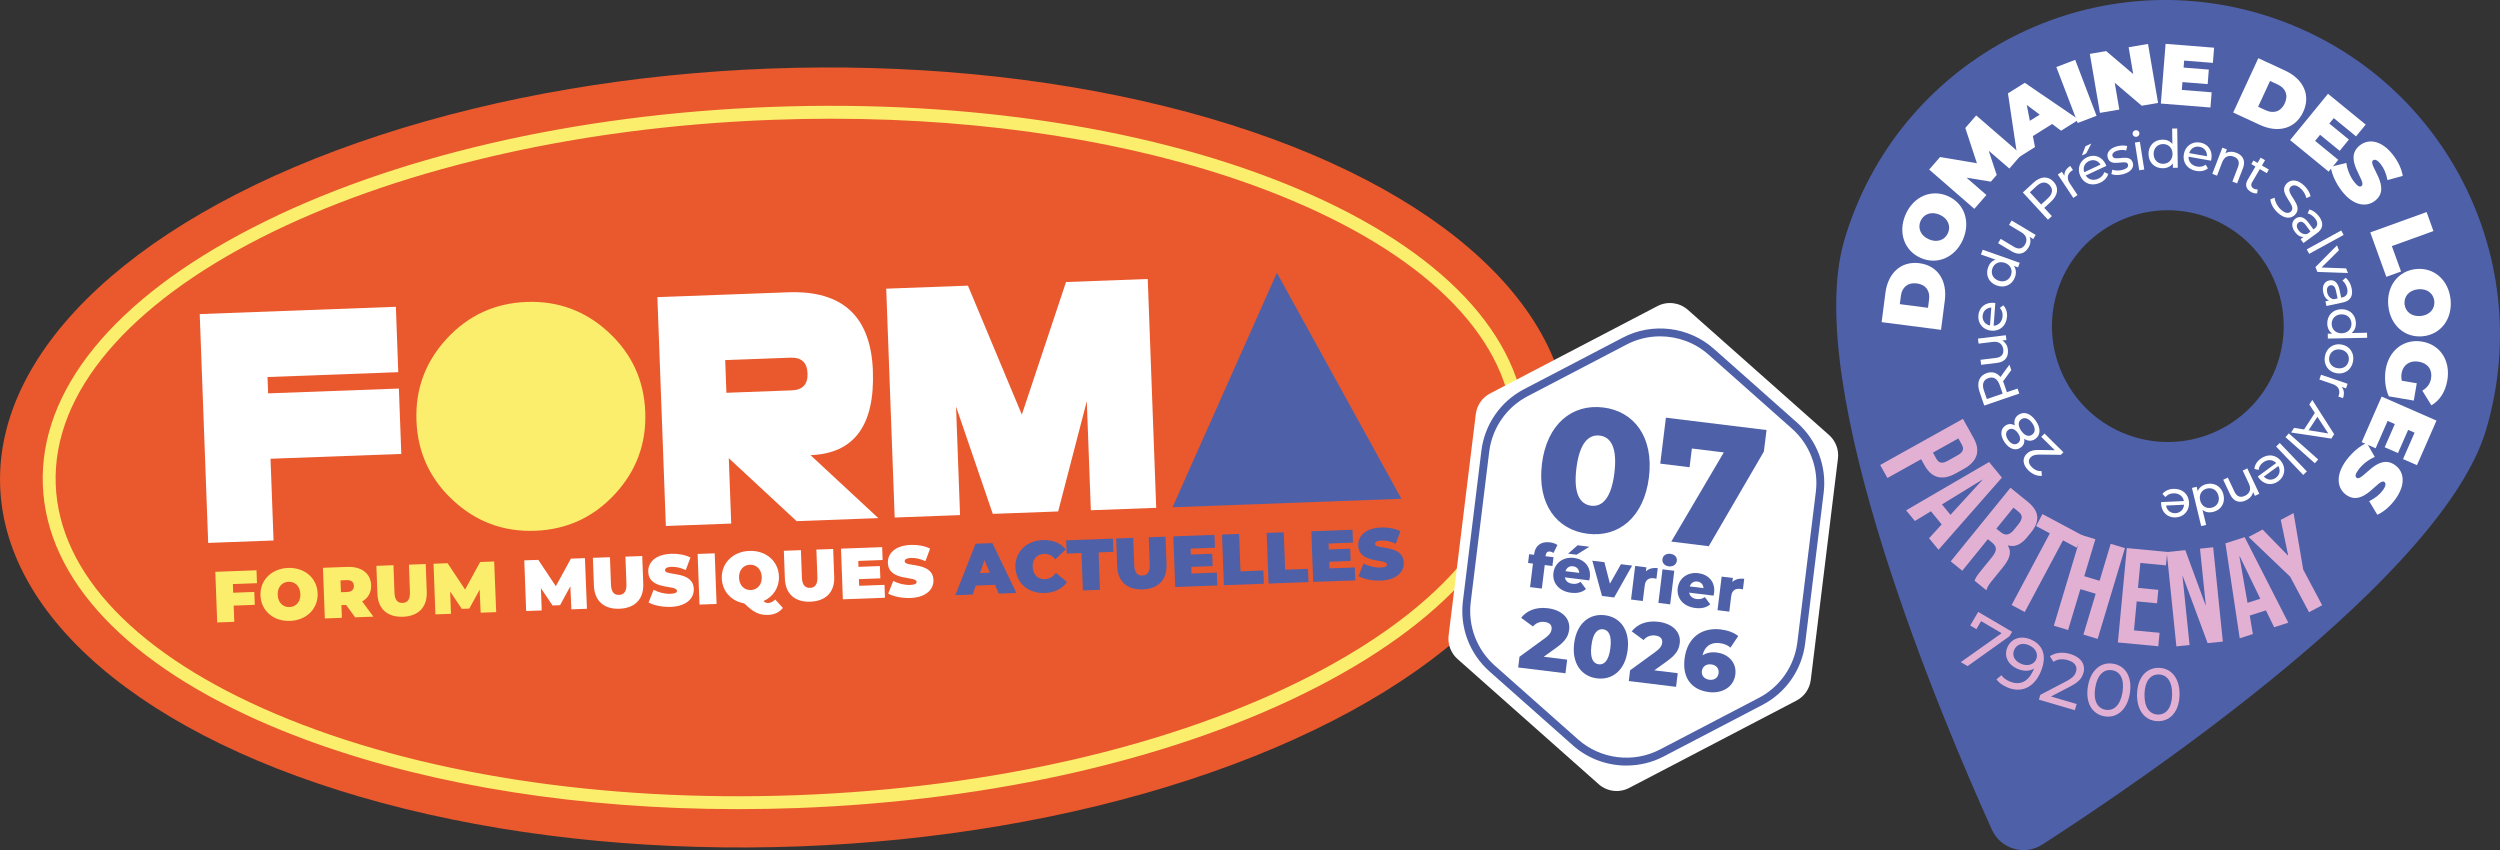 <?xml version="1.0" encoding="UTF-8"?>
<svg id="Calque_1" xmlns="http://www.w3.org/2000/svg" version="1.1" viewBox="0 0 897.89 305.32">
  <rect x="0" y="0" width="897.89" height="305.32" fill="#333333" stroke="none"/>
  <!-- Generator: Adobe Illustrator 29.7.1, SVG Export Plug-In . SVG Version: 2.1.1 Build 8)  -->
  <defs>
    <style>
      .st0 {
        fill: #e1b0d2;
      }

      .st1 {
        isolation: isolate;
      }

      .st2 {
        fill: #4e60a8;
      }

      .st3 {
        fill: #fff;
      }

      .st4 {
        fill: #e9592d;
      }

      .st5 {
        fill: #fcee6d;
      }
    </style>
  </defs>
  <g>
    <g>
      <ellipse class="st4" cx="281.79" cy="164.3" rx="281.92" ry="139.78" transform="translate(-5.89 10.54) rotate(-2.12)"/>
      <path class="st5" d="M243.61,290.2c-54.79-2.1-105.61-12.25-146.24-29.46-51.61-21.87-80.73-52.62-81.99-86.58-1.26-33.96,25.51-66.78,75.37-92.4,49.31-25.34,115.5-40.74,186.37-43.36s138.01,7.85,189.06,29.47c51.61,21.87,80.73,52.62,81.99,86.58s-25.51,66.78-75.37,92.4c-49.31,25.34-115.5,40.74-186.36,43.36-14.46.53-28.78.52-42.82-.01h0ZM319.8,43.04c-13.94-.53-28.14-.54-42.5,0C132.95,48.37,17.54,107.12,20.01,173.99c1.19,32.07,29.3,61.36,79.17,82.49,50.44,21.37,116.88,31.71,187.08,29.11,70.21-2.6,135.7-17.81,184.42-42.85,48.17-24.75,74.05-56.05,72.86-88.11-1.19-32.07-29.3-61.36-79.17-82.49-40.12-17-90.37-27.02-144.58-29.1h.01Z"/>
    </g>
    <g>
      <polygon class="st3" points="71.73 112.8 74.77 194.99 98.25 194.12 97.16 164.76 144.13 163.03 143.26 139.55 96.3 141.28 96.08 135.41 143.04 133.67 142.18 110.19 71.73 112.8"/>
      <g>
        <path class="st5" d="M189.14,108.45c-11.35.42-20.89,4.79-28.61,13.11-7.73,8.32-11.38,18.16-10.96,29.5.42,11.35,4.79,20.89,13.11,28.61,8.32,7.73,18.15,11.38,29.5,10.96s20.89-4.79,28.61-13.11c7.72-8.32,11.38-18.16,10.96-29.5s-4.79-20.89-13.11-28.61c-8.32-7.73-18.16-11.38-29.5-10.96"/>
        <path class="st3" d="M284.37,140.2l-23.48.87-.43-11.74,23.48-.87c3.91-.14,5.94,1.74,6.09,5.65s-1.74,5.94-5.65,6.09M313.51,133.25c-.72-19.57-10.87-28.99-30.44-28.27l-46.97,1.74,3.04,82.19,23.48-.87-.87-23.48,24.35,22.61,29.35-1.09-24.35-22.61c15.65-.58,23.12-10.65,22.4-30.22"/>
      </g>
      <polygon class="st3" points="382.87 101.29 367 148.91 347.64 102.59 318.29 103.68 321.33 185.87 344.81 185 343.37 146.02 356.56 184.56 380.04 183.69 390.33 144.1 391.78 183.26 415.26 182.39 412.22 100.2 382.87 101.29"/>
      <polygon class="st2" points="458.6 97.98 421.13 182.18 503.32 179.14 458.6 97.98"/>
      <polygon class="st5" points="77.33 205.37 78.01 223.56 84.14 223.33 83.92 217.51 91.51 217.23 91.34 212.6 83.75 212.88 83.64 209.77 92.29 209.45 92.12 204.82 77.33 205.37"/>
      <g>
        <path class="st5" d="M107.89,213.34c-.1-2.83-1.99-4.48-4.25-4.4s-4.02,1.86-3.91,4.7,1.98,4.48,4.25,4.4c2.26-.08,4.02-1.86,3.91-4.7M93.55,213.87c-.2-5.51,3.99-9.67,9.91-9.89,5.92-.22,10.41,3.62,10.62,9.13.2,5.51-3.99,9.67-9.91,9.89s-10.41-3.62-10.62-9.13"/>
        <path class="st5" d="M124.52,208.36l-2.23.08.16,4.26,2.23-.08c1.69-.06,2.46-.9,2.42-2.22s-.88-2.1-2.57-2.04M124.28,217.26l-1.66.06.17,4.57-6.13.23-.67-18.19,8.76-.32c5.07-.19,8.39,2.34,8.54,6.55.1,2.62-1.08,4.65-3.22,5.84l4.03,5.47-6.55.24-3.26-4.46h0Z"/>
        <path class="st5" d="M135.55,213.23l-.37-10,6.13-.23.36,9.82c.1,2.78,1.21,3.78,2.92,3.72s2.74-1.14,2.64-3.92l-.36-9.82,6.03-.22.37,10c.2,5.46-2.96,8.72-8.54,8.93-5.58.21-8.98-2.82-9.18-8.27"/>
      </g>
      <polygon class="st5" points="172.63 220.05 172.27 211.77 168.56 218.57 165.86 218.67 161.68 212.45 161.97 220.45 156.38 220.66 155.71 202.47 160.75 202.28 167.04 211.75 172.45 201.85 177.49 201.66 178.21 219.85 172.63 220.05"/>
      <polygon class="st3" points="205.21 218.85 204.85 210.56 201.15 217.36 198.45 217.46 194.27 211.24 194.56 219.24 188.97 219.45 188.3 201.26 193.34 201.08 199.63 210.55 205.04 200.64 210.08 200.46 210.8 218.64 205.21 218.85"/>
      <g>
        <path class="st3" d="M213.31,210.35l-.37-10,6.13-.23.36,9.82c.1,2.78,1.21,3.78,2.92,3.72s2.74-1.14,2.64-3.92l-.36-9.82,6.03-.22.37,10c.2,5.46-2.96,8.72-8.54,8.93-5.58.21-8.98-2.82-9.18-8.27"/>
        <path class="st3" d="M232.94,216.37l1.81-4.54c1.75.95,4.06,1.52,6.06,1.44,1.74-.06,2.35-.45,2.33-1.07-.08-2.29-10.07-.07-10.32-6.85-.12-3.38,2.6-6.24,8.24-6.45,2.44-.09,4.98.34,6.92,1.33l-1.68,4.51c-1.83-.84-3.53-1.22-5.12-1.16-1.79.07-2.35.61-2.32,1.23.08,2.18,10.07,0,10.32,6.7.12,3.33-2.61,6.24-8.24,6.45-3.04.11-6.13-.53-7.99-1.58"/>
      </g>
      <rect class="st3" x="250.89" y="198.83" width="6.14" height="18.2" transform="translate(-7.52 9.54) rotate(-2.12)"/>
      <g>
        <path class="st3" d="M265.43,207.52c.1,2.83,1.98,4.48,4.25,4.4,2.26-.08,4.02-1.87,3.91-4.7-.1-2.83-1.99-4.48-4.25-4.4s-4.02,1.86-3.91,4.7M281.18,218.33c-1.22,1.55-3.03,2.43-5.22,2.51-3.22.12-5.26-.82-8.66-4.13-4.61-.79-7.89-4.29-8.06-8.96-.2-5.51,3.99-9.67,9.91-9.89s10.41,3.62,10.61,9.13c.15,4.03-2.04,7.33-5.55,8.89.57.55,1.07.72,1.72.69.88-.03,1.75-.48,2.48-1.26l2.76,3.02h0Z"/>
        <path class="st3" d="M281.89,207.82l-.37-10,6.13-.23.36,9.82c.1,2.78,1.21,3.78,2.92,3.72,1.72-.06,2.74-1.14,2.64-3.92l-.36-9.82,6.03-.22.37,10c.2,5.46-2.96,8.72-8.54,8.93-5.58.21-8.98-2.82-9.18-8.27"/>
      </g>
      <polygon class="st3" points="317.67 210.06 317.84 214.68 302.72 215.24 302.05 197.05 316.83 196.51 317 201.13 308.25 201.46 308.33 203.59 316.02 203.3 316.18 207.72 308.49 208 308.58 210.39 317.67 210.06"/>
      <path class="st3" d="M319.01,213.18l1.81-4.54c1.75.95,4.06,1.52,6.06,1.44,1.74-.06,2.35-.45,2.33-1.07-.08-2.29-10.07-.07-10.32-6.85-.12-3.38,2.6-6.24,8.24-6.45,2.44-.09,4.98.34,6.92,1.33l-1.68,4.51c-1.83-.84-3.53-1.22-5.12-1.16-1.79.07-2.35.61-2.32,1.23.08,2.18,10.07,0,10.32,6.7.12,3.33-2.61,6.24-8.24,6.45-3.04.11-6.13-.53-7.99-1.58"/>
      <path class="st2" d="M355.51,205.69l-1.94-4.51-1.6,4.64,3.53-.13h.01ZM357.36,210.05l-6.91.26-1.1,3.22-6.24.23,7.28-18.48,6.03-.22,8.62,17.9-6.34.23-1.34-3.13h0Z"/>
      <path class="st2" d="M364.7,203.84c-.21-5.59,3.94-9.67,9.78-9.88,3.56-.13,6.41,1.06,8.29,3.34l-3.74,3.6c-1.12-1.31-2.42-2.04-4.05-1.98-2.55.09-4.2,1.92-4.09,4.7.1,2.78,1.88,4.48,4.43,4.39,1.64-.06,2.88-.89,3.9-2.28l4,3.31c-1.71,2.41-4.46,3.81-8.02,3.94-5.85.22-10.28-3.55-10.49-9.13"/>
      <polygon class="st2" points="388.42 198.62 383.1 198.82 382.92 194.06 399.71 193.44 399.88 198.2 394.56 198.39 395.05 211.83 388.92 212.05 388.42 198.62"/>
      <path class="st2" d="M401.25,203.4l-.37-10,6.13-.23.36,9.82c.1,2.78,1.21,3.78,2.92,3.72,1.71-.06,2.74-1.14,2.64-3.92l-.36-9.82,6.03-.22.37,10c.2,5.46-2.96,8.72-8.54,8.93-5.59.21-8.98-2.82-9.18-8.27"/>
      <polygon class="st2" points="437.03 205.64 437.2 210.27 422.08 210.83 421.41 192.64 436.19 192.09 436.36 196.72 427.61 197.04 427.69 199.17 435.38 198.89 435.54 203.3 427.85 203.59 427.94 205.98 437.03 205.64"/>
      <polygon class="st2" points="438.9 191.99 445.03 191.77 445.53 205.2 453.74 204.89 453.92 209.65 439.57 210.18 438.9 191.99"/>
      <polygon class="st2" points="454.93 191.4 461.07 191.17 461.56 204.61 469.77 204.3 469.95 209.06 455.61 209.59 454.93 191.4"/>
      <polygon class="st2" points="486.59 203.81 486.76 208.44 471.64 208.99 470.97 190.81 485.75 190.26 485.92 194.88 477.17 195.21 477.25 197.34 484.94 197.05 485.1 201.47 477.41 201.76 477.5 204.15 486.59 203.81"/>
      <path class="st2" d="M487.93,206.93l1.81-4.54c1.75.95,4.06,1.52,6.06,1.44,1.74-.06,2.35-.45,2.33-1.07-.08-2.29-10.07-.07-10.32-6.85-.12-3.38,2.61-6.24,8.24-6.45,2.44-.09,4.98.34,6.92,1.33l-1.68,4.51c-1.83-.84-3.53-1.22-5.12-1.16-1.79.07-2.35.61-2.32,1.23.08,2.18,10.07,0,10.32,6.7.12,3.33-2.61,6.24-8.24,6.45-3.04.11-6.14-.53-7.99-1.58"/>
    </g>
  </g>
  <g>
    <path class="st2" d="M811.68,4.94c-63.66-18.78-130.49,17.61-149.27,81.27-15.55,52.72,35.12,172.24,53,211.78,3.14,6.94,11.69,9.46,18.09,5.34,36.47-23.5,143.89-96.4,159.44-149.12,18.78-63.66-17.61-130.49-81.27-149.27h.01ZM818.5,128.9c-6.5,22.04-29.64,34.64-51.68,28.14s-34.64-29.64-28.14-51.68,29.64-34.64,51.68-28.14,34.64,29.64,28.14,51.68Z"/>
    <g>
      <path class="st3" d="M675.8,115.7l1.36-10.51c.92-7.13,5.61-11.51,12.22-10.66,6.61.86,10.03,6.29,9.11,13.42l-1.36,10.51-21.33-2.76h0ZM692.84,107.53c.39-3.02-1.14-5.32-4.4-5.74s-5.33,1.42-5.72,4.44l-.39,3.01,10.12,1.31s.39-3.02.39-3.02Z"/>
      <path class="st3" d="M689.85,92.65c-5.97-2.61-8.24-9.2-5.44-15.62,2.81-6.42,9.19-9.22,15.16-6.61s8.24,9.2,5.44,15.62c-2.81,6.42-9.19,9.22-15.16,6.61ZM696.64,77.12c-3.07-1.34-5.79-.18-6.86,2.26-1.07,2.45-.08,5.23,2.99,6.57s5.79.19,6.86-2.26c1.07-2.45.08-5.23-2.99-6.57Z"/>
      <path class="st3" d="M721.69,60.54l-7.43-6.39,2.87,8.68-2.1,2.41-8.74-1.42,7.14,6.21-4.33,4.98-16.23-14.11,3.91-4.5,13.24,2.23-4.17-12.67,3.91-4.5,16.26,14.07-4.33,4.98v.03Z"/>
      <path class="st3" d="M737.03,44.54l-6.92,4.34.77,3.94-6.25,3.92-3.46-23.21,6.04-3.79,19.39,13.23-6.35,3.98-3.21-2.41h-.01ZM732.57,41.17l-4.64-3.47,1.1,5.69,3.54-2.22h0Z"/>
      <path class="st3" d="M738.55,24.08l6.77-2.59,7.67,20.09-6.77,2.59s-7.67-20.09-7.67-20.09Z"/>
      <path class="st3" d="M771.47,15.78l3.62,21.19-5.87,1-9.7-8.25,1.64,9.63-6.96,1.19-3.62-21.19,5.87-1,9.7,8.25-1.64-9.63s6.96-1.19,6.96-1.19Z"/>
      <path class="st3" d="M794.33,33.16l-.43,5.45-17.82-1.42,1.7-21.44,17.42,1.38-.43,5.45-10.32-.82-.2,2.51,9.06.72-.41,5.21-9.06-.72-.22,2.82,10.72.85h-.01Z"/>
      <path class="st3" d="M811.09,20.9l9.62,4.45c6.53,3.02,9.3,8.8,6.5,14.85s-9,7.68-15.53,4.67l-9.62-4.45s9.03-19.52,9.03-19.52ZM813.78,39.61c2.76,1.28,5.42.51,6.8-2.48,1.38-2.98.24-5.51-2.52-6.78l-2.76-1.27-4.28,9.26,2.76,1.28h0Z"/>
      <path class="st3" d="M839.8,57.41l-3.46,4.23-13.84-11.32,13.62-16.64,13.53,11.07-3.46,4.23-8.01-6.56-1.6,1.95,7.04,5.76-3.31,4.04-7.04-5.76-1.79,2.19s8.32,6.81,8.32,6.81Z"/>
      <path class="st3" d="M837.1,59.92l5.6-1.41c.3,2.34,1.36,4.94,2.81,6.81,1.26,1.62,2.06,1.94,2.64,1.49,2.13-1.66-6.89-9.7-.57-14.63,3.15-2.46,7.78-1.81,11.87,3.44,1.77,2.28,3.12,5.01,3.51,7.55l-5.48,1.51c-.45-2.33-1.27-4.23-2.42-5.7-1.3-1.67-2.2-1.83-2.78-1.38-2.04,1.59,6.97,9.64.72,14.51-3.1,2.42-7.78,1.82-11.87-3.44-2.21-2.84-3.73-6.24-4.01-8.75h-.02Z"/>
      <path class="st3" d="M871.53,76.17l2.46,6.82-14.94,5.39,3.3,9.13-5.29,1.91-5.76-15.95,20.23-7.31h0Z"/>
      <path class="st3" d="M867.73,96.63c6.48-.66,11.7,3.97,12.41,10.94.71,6.97-3.48,12.55-9.96,13.2-6.48.65-11.7-3.97-12.41-10.94-.71-6.97,3.48-12.55,9.96-13.2ZM869.44,113.49c3.33-.34,5.13-2.68,4.86-5.34s-2.5-4.59-5.83-4.26c-3.33.34-5.13,2.68-4.86,5.34s2.5,4.59,5.84,4.25h-.01Z"/>
      <path class="st3" d="M867.99,137.66l-1.06,6.21-8.97-1.53c-1.32-2.87-1.65-6.58-1.12-9.7,1.17-6.85,6.59-11.06,13.1-9.95,6.51,1.11,10.23,6.89,9.04,13.88-.71,4.18-2.74,7.29-5.74,9l-3.25-5.26c1.77-1.07,2.82-2.48,3.14-4.36.54-3.15-1.15-5.5-4.42-6.05-3.18-.54-5.64,1.1-6.16,4.15-.15.88-.14,1.75.07,2.69l5.36.91h0Z"/>
      <path class="st3" d="M853.22,161l-5.01-2.19,7.17-16.38,19.7,8.63-7.01,16.01-5.01-2.19,4.15-9.48-2.31-1.01-3.65,8.33-4.78-2.09,3.65-8.33-2.59-1.13-4.31,9.85v-.02Z"/>
      <path class="st3" d="M850.06,159.09l2.85,5.02c-2.17.92-4.4,2.63-5.81,4.53-1.23,1.65-1.32,2.5-.73,2.94,2.17,1.61,7.5-9.24,13.94-4.46,3.21,2.38,3.83,7.01-.14,12.36-1.72,2.32-3.99,4.35-6.34,5.4l-2.92-4.88c2.13-1.06,3.74-2.35,4.85-3.86,1.26-1.7,1.17-2.61.58-3.05-2.07-1.54-7.43,9.29-13.79,4.57-3.16-2.34-3.83-7.01.14-12.36,2.14-2.89,5.02-5.27,7.36-6.21h.01Z"/>
    </g>
    <g>
      <path class="st3" d="M733.13,156.88l1.16-1.18,6.8,6.73-.91.92-7.53-.09c-1.96-.02-2.74.39-3.33.99-.96.97-.86,2.25.46,3.56,1.01,1,2.16,1.49,3.44,1.37l.13,1.71c-1.63.18-3.4-.53-4.88-1.99-1.98-1.95-2.24-4.22-.64-5.85.91-.92,2-1.48,4.5-1.44l5.65.08-4.86-4.8h.01Z"/>
      <path class="st3" d="M724.9,149.01c1.98-1.39,4.38-.57,6.25,2.09,1.86,2.64,1.8,5.17-.18,6.56-1.24.87-2.64.83-3.97-.07.23,1.32-.2,2.42-1.28,3.17-1.82,1.28-4.06.5-5.71-1.84-1.66-2.37-1.64-4.75.18-6.03,1.07-.75,2.26-.78,3.43-.11-.39-1.58.03-2.9,1.27-3.77h.01ZM724.7,159.18c1.07-.75,1.12-2.11.07-3.6-1.06-1.51-2.37-1.96-3.45-1.2-1.09.76-1.08,2.2-.05,3.66s2.34,1.91,3.43,1.15h0ZM725.94,150.59c-1.2.84-1.2,2.42.01,4.15s2.68,2.23,3.88,1.39c1.23-.87,1.27-2.43.06-4.15-1.21-1.73-2.72-2.25-3.95-1.39Z"/>
      <path class="st3" d="M722.35,132.93l-2.94,4.04c.1.24.21.51.31.78l1.07,3.11,3.83-1.31.62,1.8-12.59,4.31-1.68-4.91c-1.12-3.27-.14-5.82,2.59-6.76,1.94-.66,3.69-.14,4.92,1.41l3.21-4.43.67,1.96h-.01ZM714.16,135.79c-1.8.61-2.41,2.17-1.62,4.47l1.05,3.06,5.67-1.94-1.05-3.06c-.79-2.3-2.24-3.15-4.04-2.54h-.01Z"/>
      <path class="st3" d="M710.4,121.61l10.01-1.21.21,1.72-1.51.18c1.13.61,1.86,1.79,2.03,3.2.31,2.59-.9,4.48-3.84,4.83l-5.76.7-.22-1.81,5.55-.67c1.96-.24,2.83-1.34,2.62-3.06-.23-1.89-1.55-2.96-3.7-2.7l-5.17.63-.22-1.82h0Z"/>
      <path class="st3" d="M716.63,108.84l-.6,8.16c1.78-.1,3.06-1.43,3.21-3.43.09-1.18-.24-2.19-1-2.99l1.25-.92c.99.99,1.46,2.42,1.34,4.08-.24,3.24-2.54,5.25-5.54,5.03-2.98-.22-4.97-2.52-4.75-5.42.21-2.9,2.45-4.82,5.54-4.59.15.01.38.05.55.08h0ZM714.72,116.9l.47-6.45c-1.7.06-2.99,1.25-3.12,3.01-.13,1.75.95,3.12,2.65,3.44Z"/>
      <path class="st3" d="M712.09,89.69l13.3,4.69-.58,1.65-1.51-.53c.81,1.15.91,2.56.42,3.96-.98,2.78-3.65,4.12-6.55,3.09-2.9-1.02-4.13-3.73-3.15-6.51.47-1.34,1.39-2.35,2.69-2.78l-5.24-1.84.61-1.72h.01ZM720.04,94.4c-2.03-.71-3.82.21-4.46,2.02-.64,1.83.18,3.67,2.21,4.38,2.03.72,3.84-.2,4.48-2.03.64-1.81-.2-3.66-2.23-4.37Z"/>
      <path class="st3" d="M722.49,79.2l8.64,5.18-.89,1.48-1.3-.78c.52,1.17.37,2.55-.36,3.78-1.34,2.23-3.45,2.98-5.99,1.46l-4.97-2.98.94-1.56,4.79,2.88c1.69,1.02,3.05.68,3.94-.81.98-1.63.59-3.28-1.27-4.4l-4.47-2.68.94-1.56h0Z"/>
      <path class="st3" d="M737.56,65.26c1.96,2.12,1.61,4.82-.93,7.17l-2.42,2.23,2.73,2.96-1.4,1.29-9.02-9.78,3.81-3.52c2.54-2.35,5.26-2.48,7.22-.36h.01ZM736.16,66.55c-1.29-1.4-2.96-1.33-4.75.32l-2.37,2.19,4.05,4.39,2.37-2.19c1.79-1.65,1.99-3.31.7-4.71Z"/>
      <path class="st3" d="M743.54,59.59l.98,1.48c-.14.07-.25.14-.36.21-1.63,1.08-1.99,2.75-.77,4.6l2.77,4.19-1.52,1.01-5.57-8.41,1.46-.97.93,1.41c-.11-1.34.6-2.54,2.07-3.52h.01Z"/>
      <path class="st3" d="M756.51,59.58l-7.41,3.46c.96,1.51,2.75,1.97,4.55,1.12,1.07-.5,1.79-1.28,2.12-2.33l1.41.64c-.38,1.35-1.39,2.46-2.91,3.16-2.95,1.38-5.82.35-7.09-2.37-1.27-2.7-.23-5.56,2.41-6.79,2.64-1.23,5.4-.22,6.71,2.59.06.14.14.35.2.52h.01ZM749.26,55.12l-1.55.73,1.3-3.33,2.1-.98-1.85,3.59h0ZM748.55,61.85l5.86-2.74c-.89-1.45-2.55-2-4.15-1.25-1.58.74-2.26,2.36-1.7,3.99h0Z"/>
      <path class="st3" d="M758.31,62.55l.34-1.6c.99.36,2.42.41,3.69.06,1.63-.45,2.17-1.14,1.94-1.96-.61-2.18-6.21,1.42-7.29-2.44-.49-1.74.74-3.35,3.23-4.04,1.26-.35,2.78-.42,3.78-.11l-.36,1.6c-1.04-.32-2.06-.25-3.02,0-1.54.43-2.13,1.2-1.92,1.97.64,2.29,6.27-1.3,7.32,2.47.49,1.76-.81,3.32-3.39,4.04-1.61.45-3.34.4-4.33-.02v.02Z"/>
      <path class="st3" d="M765.94,48.16c-.1-.66.34-1.27,1.03-1.38.7-.11,1.3.31,1.4.95.11.68-.32,1.28-1.03,1.4-.69.11-1.3-.31-1.4-.97ZM766.75,51.2l1.8-.28,1.57,9.96-1.8.28-1.57-9.96Z"/>
      <path class="st3" d="M781.96,46.14l.2,14.11-1.75.02-.02-1.6c-.8,1.15-2.09,1.74-3.57,1.76-2.95.04-5.13-2-5.17-5.08s2.08-5.17,5.03-5.2c1.43-.02,2.69.49,3.54,1.57l-.08-5.55,1.83-.02h-.01ZM780.28,55.23c-.03-2.15-1.51-3.52-3.43-3.49-1.94.03-3.38,1.43-3.36,3.58.03,2.15,1.51,3.54,3.45,3.51,1.92-.03,3.37-1.46,3.33-3.6h0Z"/>
      <path class="st3" d="M794.08,57.71l-8.05-1.43c-.08,1.78,1.11,3.19,3.08,3.54,1.16.21,2.2,0,3.08-.69l.79,1.34c-1.09.89-2.55,1.21-4.2.92-3.2-.57-4.96-3.06-4.44-6.02.52-2.94,3.01-4.68,5.88-4.17,2.86.51,4.54,2.93,4,5.98-.03.15-.08.37-.13.54h-.01ZM786.26,54.99l6.37,1.13c.11-1.7-.94-3.1-2.68-3.41-1.72-.3-3.2.63-3.69,2.28Z"/>
      <path class="st3" d="M805.55,60.46l-2.08,5.41-1.7-.65,2.01-5.22c.71-1.84.13-3.11-1.48-3.73-1.81-.7-3.4-.06-4.18,1.98l-1.86,4.84-1.7-.65,3.61-9.4,1.63.63-.54,1.42c1.06-.69,2.48-.78,3.97-.2,2.29.88,3.4,2.81,2.34,5.58h-.02Z"/>
      <path class="st3" d="M810.68,69.43c-.72.13-1.55-.09-2.26-.51-1.76-1.03-2.19-2.58-1.16-4.34l2.8-4.77-1.48-.87.76-1.29,1.48.87,1.11-1.9,1.57.92-1.11,1.9,2.49,1.46-.76,1.29-2.49-1.46-2.76,4.71c-.55.94-.36,1.75.51,2.26.46.27.99.38,1.47.31l-.17,1.42Z"/>
      <path class="st3" d="M815.41,71.59l1.53-.59c.1,1.33.88,2.96,2.12,4.14,1.66,1.59,3,1.62,3.8.78,2.24-2.35-5.01-6.43-1.6-10.01,1.42-1.49,3.78-1.65,6.31.76,1.13,1.08,2.01,2.49,2.28,3.81l-1.5.67c-.33-1.34-1.04-2.49-1.89-3.31-1.64-1.56-3-1.54-3.8-.7-2.24,2.35,5,6.44,1.62,9.98-1.4,1.47-3.79,1.61-6.34-.82-1.47-1.4-2.45-3.28-2.53-4.73v.02Z"/>
      <path class="st3" d="M832.2,83.71l-4.92,3.58-1.02-1.4,1.08-.79c-1.1.05-2.19-.55-3.12-1.82-1.34-1.84-1.21-3.73.2-4.76,1.31-.95,3-.89,4.77,1.54l1.7,2.34.29-.21c1.25-.91,1.44-2.15.38-3.61-.71-.97-1.76-1.7-2.76-1.94l.66-1.42c1.29.35,2.55,1.3,3.5,2.6,1.62,2.23,1.47,4.27-.76,5.9h0ZM828.69,84l1.14-.83-1.66-2.27c-1.06-1.46-1.94-1.46-2.63-.96-.81.59-.83,1.64-.01,2.76.81,1.11,1.95,1.61,3.16,1.3Z"/>
      <path class="st3" d="M840.86,82.78l.88,1.6-12.38,6.78-.88-1.6,12.38-6.78Z"/>
      <path class="st3" d="M843.28,98.05l-10.99-.39-.69-1.73,7.74-7.81.7,1.77-6.24,6.19,8.82.31.66,1.66Z"/>
      <path class="st3" d="M841.5,108.63l-5.95,1.27-.36-1.69,1.3-.28c-1.02-.4-1.77-1.39-2.1-2.94-.47-2.23.42-3.9,2.13-4.26,1.58-.34,3.1.41,3.73,3.35l.6,2.83.35-.08c1.51-.32,2.19-1.38,1.82-3.15-.25-1.17-.91-2.28-1.72-2.9l1.18-1.03c1.04.85,1.8,2.22,2.13,3.8.57,2.7-.41,4.5-3.1,5.07h-.01ZM838.18,107.47l1.38-.29-.59-2.75c-.38-1.77-1.17-2.12-2.01-1.95-.99.21-1.43,1.16-1.14,2.52.28,1.34,1.12,2.27,2.35,2.47h.01Z"/>
      <path class="st3" d="M850.18,121.32l-14.12.28-.03-1.75,1.6-.03c-1.16-.8-1.75-2.08-1.78-3.56-.06-2.95,1.97-5.14,5.05-5.2s5.18,2.05,5.24,5c.03,1.43-.48,2.69-1.55,3.55l5.55-.11.04,1.83h0ZM841.07,119.69c2.15-.04,3.51-1.53,3.47-3.45-.04-1.94-1.46-3.38-3.61-3.34-2.15.04-3.53,1.54-3.49,3.48.04,1.92,1.47,3.36,3.62,3.32h.01Z"/>
      <path class="st3" d="M840.97,123.73c2.96.52,4.67,3.08,4.15,6.05-.52,2.98-3,4.78-5.96,4.27-2.96-.52-4.69-3.06-4.17-6.04.52-2.98,3.02-4.8,5.98-4.28ZM839.48,132.23c2.12.37,3.73-.81,4.07-2.72.33-1.91-.78-3.59-2.9-3.96s-3.75.83-4.09,2.74c-.33,1.91.8,3.58,2.92,3.95h0Z"/>
      <path class="st3" d="M841.49,143l-1.67-.57c.07-.14.11-.26.15-.39.63-1.85-.11-3.39-2.2-4.1l-4.75-1.62.59-1.73,9.54,3.24-.56,1.66-1.6-.54c.91.99,1.08,2.37.51,4.05h-.01Z"/>
      <path class="st3" d="M827.53,154.24l3.86-5.93-1.99-3.04,1.07-1.64,7.86,12.32-1.03,1.58-14.45-2.2,1.09-1.67,3.59.59h0ZM829.17,154.52l7.03,1.15-3.9-5.97-3.14,4.81h.01Z"/>
      <path class="st3" d="M832.6,165.01l-1.21,1.37-10.55-9.37,1.21-1.36,10.55,9.37h0Z"/>
      <path class="st3" d="M828.53,169.32l-1.32,1.26-9.74-10.21,1.32-1.26,9.74,10.21Z"/>
      <path class="st3" d="M810.91,171.13l6.6-4.83c-1.23-1.29-3.07-1.4-4.69-.22-.95.7-1.51,1.6-1.63,2.7l-1.51-.36c.11-1.4.89-2.68,2.24-3.67,2.62-1.92,5.64-1.46,7.42.96,1.76,2.41,1.3,5.41-1.05,7.13s-5.26,1.25-7.09-1.25c-.09-.12-.21-.32-.29-.47h0ZM818.29,167.36l-5.22,3.82c1.15,1.25,2.89,1.47,4.31.42,1.41-1.03,1.76-2.75.9-4.24h0Z"/>
      <path class="st3" d="M800.96,177.56l-2.48-5.25,1.65-.78,2.39,5.06c.85,1.79,2.15,2.24,3.72,1.5,1.76-.83,2.4-2.41,1.46-4.39l-2.22-4.7,1.65-.78,4.31,9.12-1.58.75-.65-1.38c-.23,1.24-1.15,2.33-2.6,3.01-2.22,1.05-4.39.51-5.65-2.17h0Z"/>
      <path class="st3" d="M790.57,188.95l-3.32-13.71,1.7-.41.38,1.55c.53-1.3,1.65-2.16,3.09-2.51,2.86-.69,5.44.82,6.16,3.81.72,2.99-.88,5.49-3.74,6.19-1.39.34-2.73.12-3.8-.74l1.31,5.39-1.77.43h-.01ZM790.2,179.71c.5,2.09,2.25,3.09,4.12,2.64,1.88-.45,2.98-2.15,2.47-4.24-.5-2.09-2.26-3.11-4.14-2.65-1.87.45-2.96,2.16-2.45,4.25h0Z"/>
      <path class="st3" d="M776.18,180.33l8.17-.37c-.31-1.76-1.79-2.87-3.78-2.78-1.18.05-2.15.5-2.85,1.35l-1.06-1.13c.86-1.11,2.23-1.74,3.9-1.82,3.25-.15,5.52,1.9,5.65,4.9.14,2.99-1.91,5.23-4.82,5.36-2.91.13-5.08-1.86-5.22-4.96,0-.15,0-.38.01-.55h0ZM784.41,181.27l-6.46.3c.27,1.68,1.6,2.82,3.36,2.74,1.75-.08,2.99-1.32,3.1-3.04h0Z"/>
    </g>
    <g>
      <path class="st0" d="M705,150.43l3.84,6.88c2.6,4.67,1.29,8.41-3.46,11.07l-2.93,1.63c-4.76,2.65-8.63,1.81-11.23-2.87l-1.23-2.21-12.11,6.75-2.61-4.67,29.73-16.58h0ZM695.46,164.77c.83,1.48,1.96,1.91,4.08.73l3.53-1.97c2.12-1.18,2.35-2.37,1.52-3.86l-1.23-2.21-9.13,5.1,1.23,2.21h0Z"/>
      <path class="st0" d="M714.39,165.93l4.61,5.6-22.77,25.92-3.4-4.13,4.6-5.05-.07.06-3.86-4.7-5.77,3.49-3.15-3.83,29.81-17.36h0ZM700.52,184.9l11.48-12.54-.06-.08-14.48,8.89,3.06,3.72h0Z"/>
      <path class="st0" d="M722.06,175.17l6.16,4.99c4.3,3.49,4.53,7,1.22,11.08l-1.32,1.62c-2.21,2.72-4.48,3.75-6.95,3.01l-.06.07c1.56,2.33.64,4.84-1.78,7.83l-3.77,4.65c-1.04,1.28-1.77,2.26-2.15,3.58l-4.23-3.43c.33-.87.51-1.4,2.26-3.56l3.92-4.83c1.99-2.46,1.92-3.83.03-5.36l-1.44-1.16-9.19,11.33-4.15-3.37,21.45-26.44h0ZM718.53,191.09c1.55,1.26,3.04,1.34,4.76-.77l1.65-2.04c1.53-1.89,1.56-3.24.09-4.43l-1.89-1.53-6.13,7.55,1.51,1.22h0Z"/>
      <path class="st0" d="M736.2,191.56l-4.93-2.63,2.29-4.29,14.59,7.78-2.29,4.29-4.93-2.63-13.73,25.74-4.72-2.52,13.73-25.74h-.01Z"/>
      <path class="st0" d="M747.45,192.12l5.12,1.54-3.99,13.28,5.5,1.65,3.99-13.28,5.12,1.54-9.8,32.61-5.12-1.54,4.41-14.67-5.5-1.65-4.41,14.67-5.12-1.54,9.8-32.6h0Z"/>
      <path class="st0" d="M763.86,196.85l14.52,1.37-.46,4.84-9.2-.87-.85,8.96,7.31.69-.46,4.84-7.31-.69-.98,10.41,9.2.87-.46,4.84-14.52-1.37,3.2-33.89h.01Z"/>
      <path class="st0" d="M778.19,198.27l6.68-.68,7.26,19.74h.09l-2.08-20.28,4.74-.49,3.47,33.87-5.47.56-8.92-24.07h-.1l2.54,24.74-4.74.49-3.47-33.87h0Z"/>
      <path class="st0" d="M799.28,195.14l6.9-2.22,15.68,30.72-5.09,1.63-2.99-6.14.03.09-5.79,1.86,1.11,6.64-4.72,1.52-5.13-34.1h0ZM811.79,215.03l-7.41-15.29-.09.03,2.92,16.73,4.58-1.47Z"/>
      <path class="st0" d="M822.48,207.08l-14.89-14.23,5.03-2.67,9.09,9.32.09-.04-2.65-12.75,4.6-2.44,3.47,20.3,6.8,12.8-4.72,2.51-6.8-12.8h-.02Z"/>
    </g>
    <g>
      <path class="st0" d="M722.66,226.92l-.92,1.57-15.07,10.75-2.45-1.43,14.68-10.4-7.38-4.33-1.69,2.88-2.22-1.3,2.87-4.89,12.18,7.14h0Z"/>
      <path class="st0" d="M732.91,241.35c-2.53,5.87-7.2,7.58-12.02,5.51-1.62-.7-3.03-1.68-3.84-2.85l1.76-1.51c.66.98,1.71,1.7,2.97,2.24,3.49,1.5,6.64.27,8.49-4.03l.27-.61c-1.65,1.06-3.8,1.04-5.94.12-3.41-1.47-4.99-4.57-3.63-7.74,1.43-3.31,4.99-4.28,8.4-2.81,4.62,1.99,5.89,6.21,3.53,11.68h.01ZM731.3,236.78c.76-1.77,0-3.93-2.67-5.08-2.23-.96-4.34-.33-5.22,1.71-.87,2.02.07,3.96,2.48,5,2.36,1.02,4.6.26,5.42-1.63h-.01Z"/>
      <path class="st0" d="M745.84,252.85l-.66,2.23-12.9-3.79.51-1.74,9.38-4.91c2.44-1.29,3.13-2.31,3.46-3.44.54-1.85-.43-3.36-2.95-4.1-1.92-.56-3.67-.41-5.16.6l-1.3-2.02c1.89-1.31,4.57-1.61,7.36-.79,3.75,1.1,5.59,3.73,4.69,6.81-.51,1.74-1.48,3.16-4.61,4.78l-7.04,3.67,9.21,2.7h0Z"/>
      <path class="st0" d="M749.87,246.61c.97-6.02,4.74-8.94,9.07-8.24,4.31.69,6.98,4.64,6.01,10.66s-4.74,8.94-9.04,8.25c-4.33-.69-7-4.65-6.04-10.67h0ZM762.31,248.6c.76-4.73-.87-7.43-3.75-7.89-2.91-.47-5.29,1.59-6.05,6.32-.76,4.73.87,7.43,3.77,7.89,2.88.46,5.27-1.6,6.03-6.32h0Z"/>
      <path class="st0" d="M767.54,249.26c.14-6.1,3.48-9.5,7.86-9.4,4.36.1,7.54,3.65,7.4,9.75-.14,6.1-3.48,9.5-7.84,9.4-4.39-.1-7.57-3.65-7.43-9.74h.01ZM780.13,249.54c.11-4.78-1.87-7.24-4.78-7.3-2.94-.07-5.03,2.29-5.14,7.08-.11,4.79,1.87,7.24,4.81,7.31,2.91.07,5-2.29,5.11-7.08h0Z"/>
    </g>
  </g>
  <g>
    <path class="st3" d="M650.35,244.2l9.76-79.5c.39-3.17-.81-6.33-3.19-8.45l-50.71-44.97c-3.01-2.67-7.37-3.21-10.94-1.34l-60.09,31.37c-2.83,1.48-4.75,4.25-5.14,7.42l-9.76,79.5c-.39,3.17.81,6.33,3.19,8.45l50.71,44.97c3.01,2.67,7.37,3.21,10.94,1.34l60.09-31.37c2.83-1.48,4.75-4.25,5.14-7.42Z"/>
    <path class="st2" d="M584.16,274.96c-6.96,0-13.87-2.48-19.26-7.26l-29.97-26.58c-7.12-6.32-10.68-15.72-9.52-25.17l6.64-54.06c1.16-9.45,6.89-17.72,15.33-22.12l35.52-18.54c10.56-5.52,23.66-3.91,32.59,4l29.97,26.58c7.12,6.32,10.68,15.72,9.52,25.17l-6.64,54.06c-1.16,9.45-6.89,17.72-15.33,22.12l-35.52,18.54c-4.19,2.19-8.77,3.25-13.33,3.25h0ZM596.24,120.8c-4.12,0-8.25.96-12.03,2.94l-35.52,18.54c-7.61,3.97-12.78,11.43-13.83,19.95l-6.64,54.06c-1.04,8.52,2.17,17.01,8.59,22.71l29.97,26.58c8.05,7.13,19.86,8.59,29.4,3.61l35.52-18.54c7.61-3.97,12.78-11.43,13.83-19.95l6.64-54.06c1.05-8.52-2.16-17.01-8.59-22.71l-29.97-26.58c-4.86-4.31-11.09-6.55-17.36-6.55h-.01Z"/>
    <g class="st1">
      <g class="st1">
        <path class="st2" d="M553.78,166.67c1.77-14.39,10.88-21.69,22.04-20.32,11.09,1.36,18.17,10.64,16.41,25.04-1.77,14.39-10.88,21.69-21.97,20.32-11.15-1.37-18.24-10.65-16.47-25.04ZM579.82,169.87c1.12-9.16-1.32-12.94-5.25-13.42-3.99-.49-7.27,2.59-8.4,11.75s1.32,12.94,5.31,13.43c3.92.48,7.21-2.59,8.34-11.75Z"/>
        <path class="st2" d="M634.46,154.44l-.95,7.73-19.8,34-13.46-1.65,18.86-32.03-11.46-1.41-.83,6.73-10.53-1.29,2.03-16.51,36.14,4.44Z"/>
      </g>
      <g class="st1">
        <path class="st2" d="M555.08,199.77l2.87.35-.39,3.16-2.76-.34-1.04,8.45-4.23-.52,1.04-8.45-1.76-.22.39-3.16,1.76.22.04-.31c.36-2.89,2.39-4.56,5.62-4.17,1.02.12,2.09.46,2.73.97l-1.41,2.85c-.33-.25-.78-.46-1.22-.51-.89-.11-1.46.34-1.6,1.41l-.03.27Z"/>
        <path class="st2" d="M570.81,208.45l-8.77-1.08c.21,1.27,1.16,2.11,2.72,2.3,1.18.14,2-.09,2.91-.7l1.94,2.59c-1.32,1.15-3.09,1.61-5.38,1.33-4.29-.53-6.75-3.52-6.31-7.12.45-3.63,3.59-5.86,7.39-5.39,3.56.44,6.17,3.06,5.68,7.04-.04.31-.13.71-.2,1.04ZM562.25,205.14l4.94.61c-.07-1.29-.9-2.21-2.22-2.37-1.31-.16-2.32.53-2.72,1.77ZM566.23,199.22l-3.03-.37,3.4-3.01,4.23.52-4.6,2.87Z"/>
        <path class="st2" d="M586.19,203.14l-6.46,11.45-4.36-.54-3.48-12.67,4.34.53,1.99,7.72,3.95-6.99,4.03.5Z"/>
        <path class="st2" d="M595.39,204.06l-.47,3.8c-.37-.09-.64-.15-.95-.18-1.71-.21-3,.51-3.26,2.63l-.68,5.54-4.23-.52,1.48-12.06,4.03.49-.18,1.45c1-.98,2.47-1.37,4.25-1.15Z"/>
        <path class="st2" d="M597.1,204.48l4.23.52-1.48,12.06-4.23-.52,1.48-12.06ZM597.07,200.84c.16-1.27,1.3-2.12,2.86-1.93,1.56.19,2.47,1.23,2.31,2.5-.16,1.33-1.31,2.19-2.87,2-1.56-.19-2.46-1.3-2.3-2.56Z"/>
        <path class="st2" d="M615.45,213.93l-8.77-1.08c.21,1.27,1.17,2.11,2.72,2.3,1.18.14,2-.09,2.91-.7l1.94,2.59c-1.32,1.15-3.09,1.61-5.38,1.33-4.29-.53-6.75-3.52-6.31-7.12.45-3.63,3.59-5.86,7.39-5.39,3.56.44,6.17,3.06,5.68,7.04-.04.31-.13.71-.19,1.04ZM606.89,210.62l4.94.61c-.07-1.29-.9-2.21-2.22-2.37-1.31-.16-2.32.53-2.72,1.76Z"/>
        <path class="st2" d="M626.45,207.88l-.47,3.8c-.37-.09-.64-.15-.95-.18-1.71-.21-3,.51-3.26,2.63l-.68,5.54-4.23-.52,1.48-12.06,4.03.49-.18,1.45c1-.98,2.47-1.37,4.25-1.15Z"/>
      </g>
      <g class="st1">
        <path class="st2" d="M562.85,236.92l-.6,4.89-16.98-2.08.47-3.86,9.1-6.63c1.94-1.41,2.32-2.37,2.43-3.28.17-1.4-.66-2.36-2.53-2.59-1.59-.2-3.11.35-4.15,1.64l-4.27-3.12c1.99-2.54,5.29-3.97,9.59-3.44,5.02.62,8.16,3.62,7.66,7.68-.26,2.12-1.09,3.98-4.56,6.46l-4.58,3.29,8.41,1.03Z"/>
        <path class="st2" d="M565.36,231.12c.88-7.2,5.44-10.84,11.02-10.16,5.55.68,9.09,5.32,8.2,12.52-.88,7.2-5.44,10.84-10.99,10.16-5.58-.68-9.12-5.33-8.23-12.52ZM578.38,232.72c.56-4.58-.66-6.47-2.62-6.71-1.99-.24-3.64,1.29-4.2,5.87-.56,4.58.66,6.47,2.65,6.71,1.96.24,3.61-1.3,4.17-5.88Z"/>
        <path class="st2" d="M602.57,241.79l-.6,4.89-16.98-2.08.47-3.86,9.1-6.63c1.94-1.41,2.32-2.37,2.43-3.28.17-1.4-.66-2.36-2.53-2.59-1.59-.2-3.11.35-4.15,1.64l-4.27-3.12c1.99-2.54,5.29-3.97,9.59-3.44,5.02.62,8.16,3.63,7.66,7.68-.26,2.12-1.09,3.98-4.56,6.46l-4.58,3.29,8.41,1.03Z"/>
        <path class="st2" d="M623.27,242.18c-.56,4.55-4.71,6.98-9.48,6.39-6.11-.75-9.64-4.92-8.77-11.99.93-7.6,6.17-11.35,13.05-10.51,2.46.3,4.76,1.15,6.22,2.38l-2.79,4.15c-1.14-1.03-2.48-1.44-3.88-1.62-3.12-.38-5.42,1.11-6.14,4.4,1.35-.91,3.07-1.27,5.12-1.02,4.11.5,7.18,3.63,6.66,7.81ZM617.25,241.73c.21-1.68-.88-2.89-2.65-3.11-1.78-.22-3.16.75-3.36,2.4-.2,1.62.85,2.89,2.72,3.12,1.75.21,3.09-.7,3.3-2.41Z"/>
      </g>
    </g>
  </g>
</svg>
